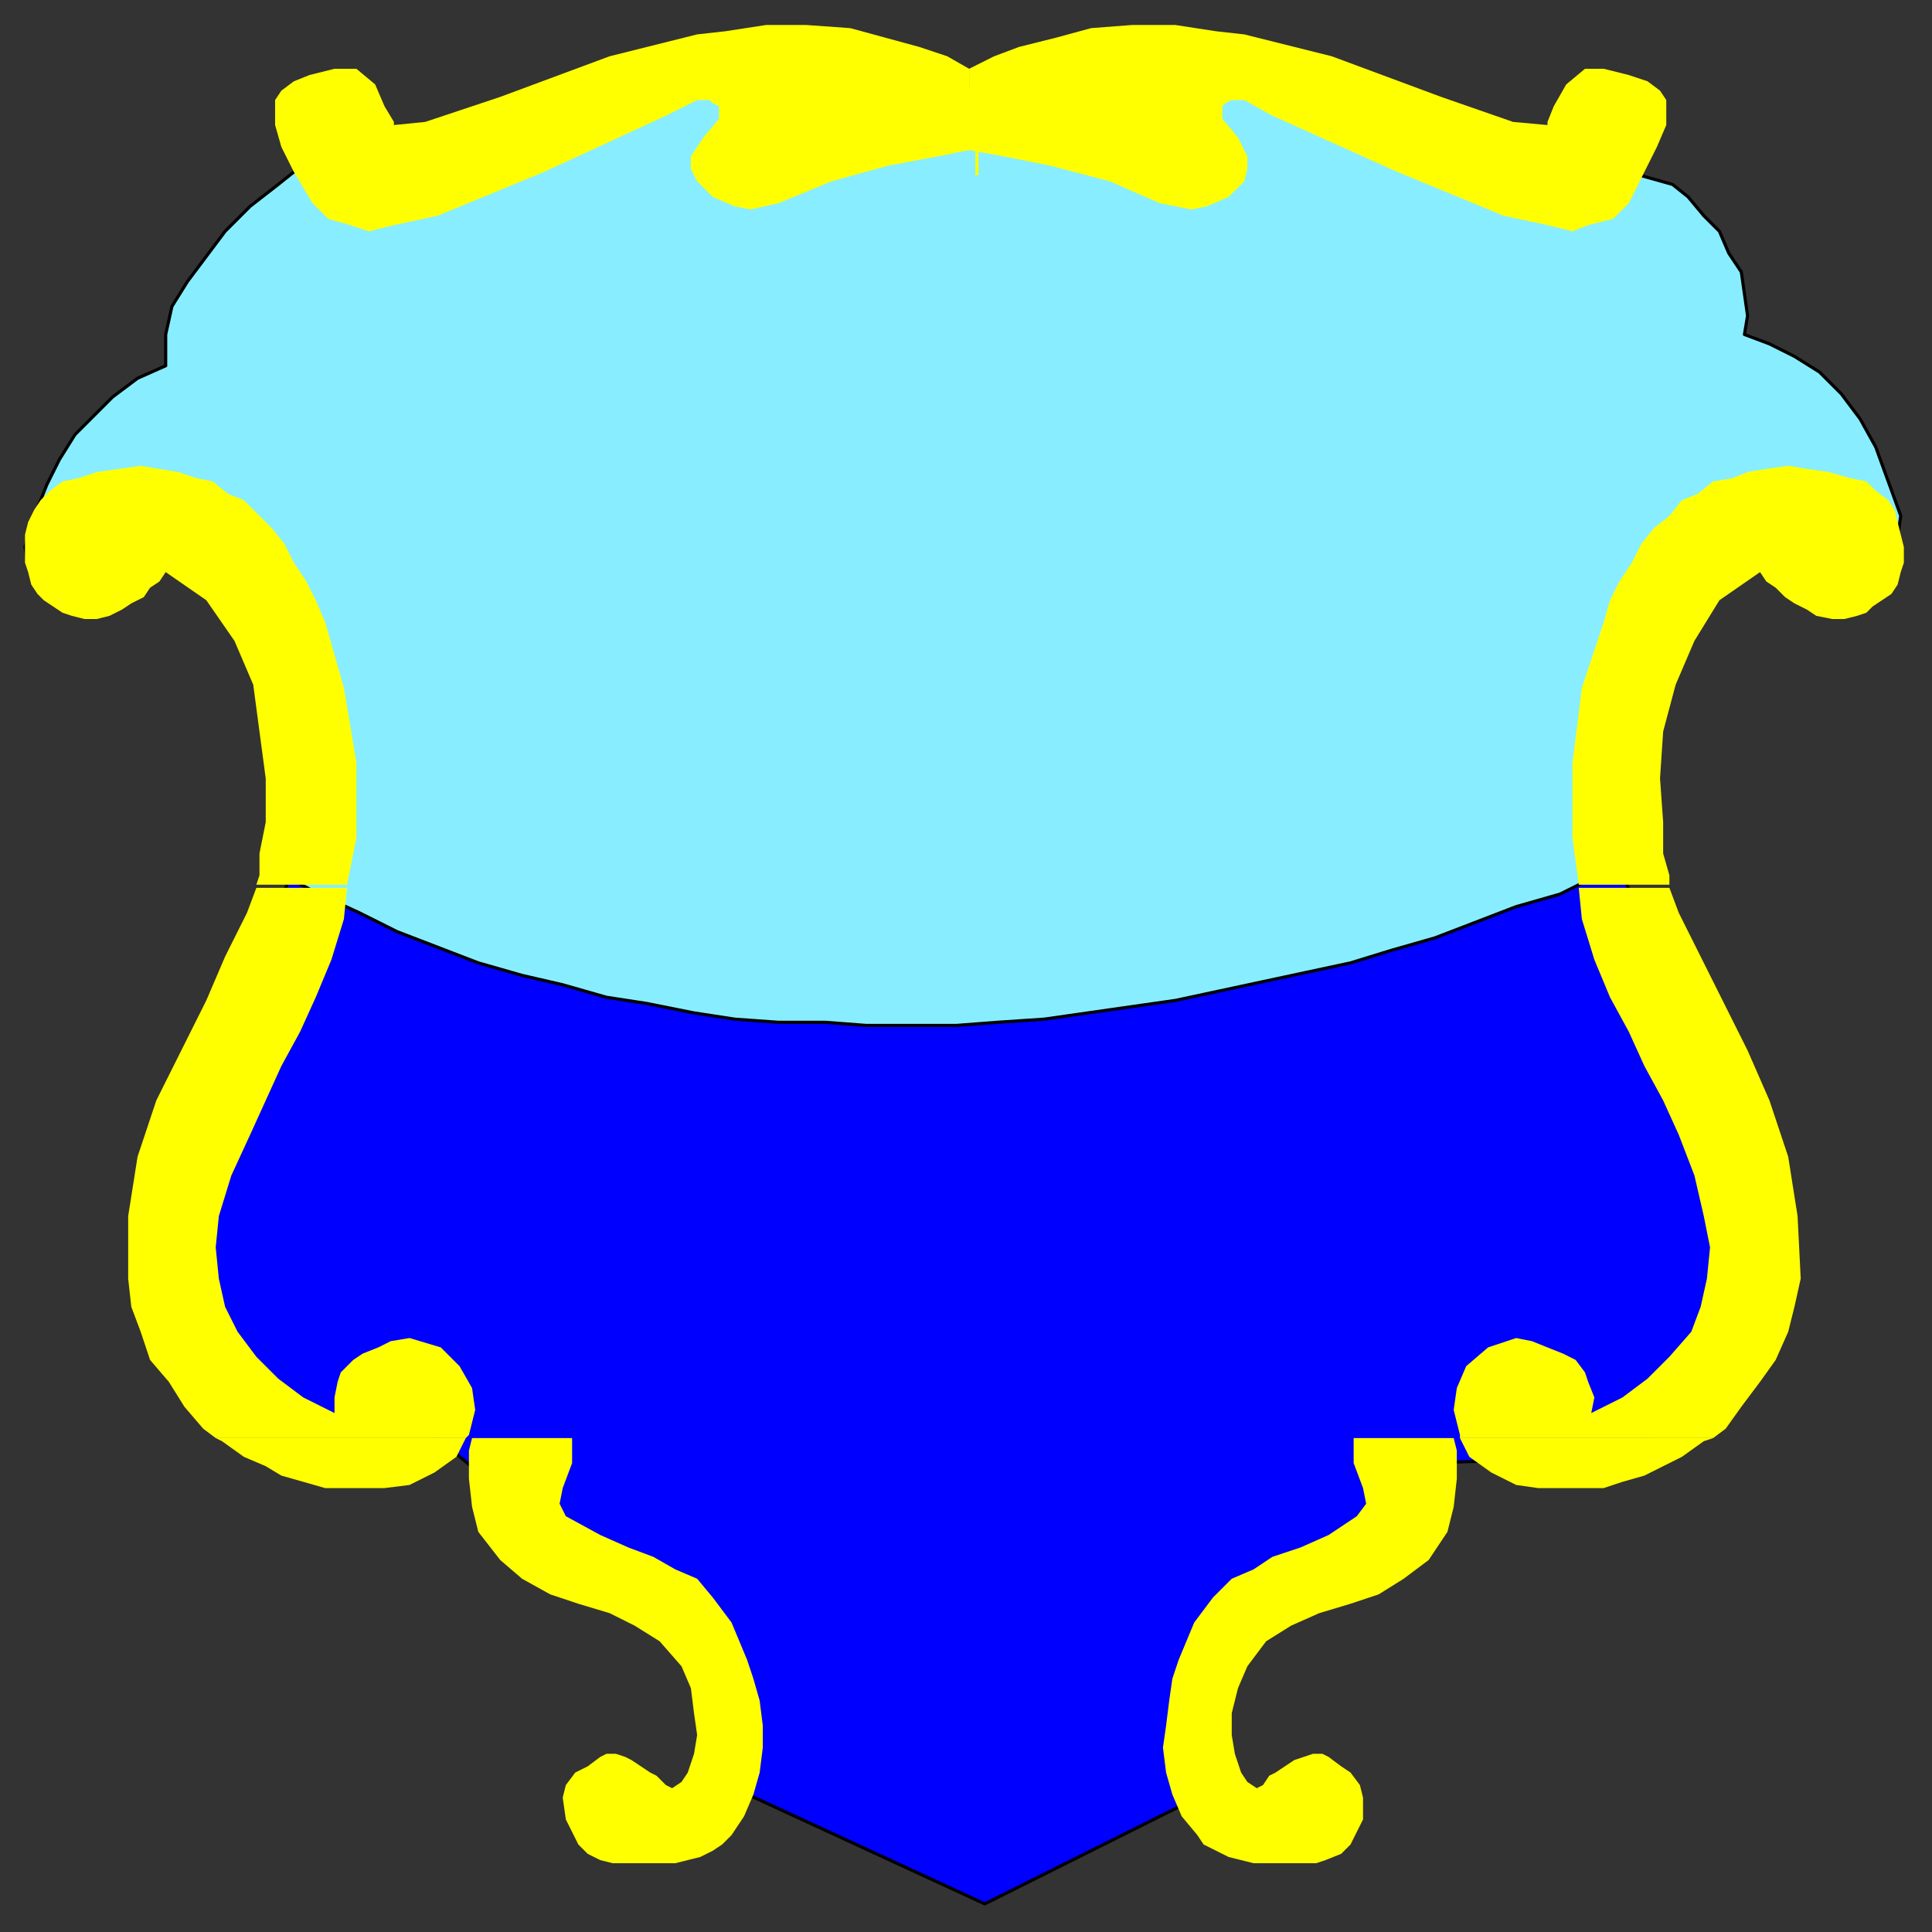 <?xml version="1.0" encoding="UTF-8" standalone="no"?>
<svg
   xmlns:dc="http://purl.org/dc/elements/1.1/"
   xmlns:cc="http://creativecommons.org/ns#"
   xmlns:rdf="http://www.w3.org/1999/02/22-rdf-syntax-ns#"
   xmlns:svg="http://www.w3.org/2000/svg"
   xmlns="http://www.w3.org/2000/svg"
   xmlns:sodipodi="http://sodipodi.sourceforge.net/DTD/sodipodi-0.dtd"
   xmlns:inkscape="http://www.inkscape.org/namespaces/inkscape"
   version="1.0"
   width="163.512mm"
   height="163.512mm"
   id="svg33"
   sodipodi:docname="CRSTC006.WMF">
  <rect width="100%" height="100%" fill="#333333" stroke="none"/>
  <sodipodi:namedview
     pagecolor="#ffffff"
     bordercolor="#666666"
     borderopacity="1"
     objecttolerance="10"
     gridtolerance="10"
     guidetolerance="10"
     inkscape:pageopacity="0"
     inkscape:pageshadow="2"
     inkscape:window-width="640"
     inkscape:window-height="480"
     id="namedview35" />
  <defs
     id="defs3">
    <pattern
       id="WMFhbasepattern"
       patternUnits="userSpaceOnUse"
       width="6"
       height="6"
       x="0"
       y="0" />
  </defs>
  <path
     style="fill:#0000ff;fill-rule:evenodd;fill-opacity:1;stroke:#000000;stroke-width:1px;stroke-linecap:round;stroke-linejoin:round;stroke-miterlimit:4;stroke-dasharray:none;stroke-opacity:1;"
     d="  M 96,271   L 516,271   L 566,405   L 523,466   L 454,468   L 439,497   L 389,527   L 387,573   L 315,609   L 237,573   L 210,512   L 164,480   L 135,456   L 77,456   L 52,395   L 96,271  z "
     id="path5" />
  <path
     style="fill:#ff0000;fill-rule:evenodd;fill-opacity:1;stroke:none;"
     d="  M 93,58   L 94,60   L 99,65   L 108,65   L 117,63   L 128,60   L 135,58   L 93,58  z "
     id="path7" />
  <path
     style="fill:#88eeff;fill-rule:evenodd;fill-opacity:1;stroke:#000000;stroke-width:1px;stroke-linecap:round;stroke-linejoin:round;stroke-miterlimit:4;stroke-dasharray:none;stroke-opacity:1;"
     d="  M 535,59   L 407,23   L 330,29   L 228,23   L 131,58   L 113,43   L 111,43   L 109,44   L 107,44   L 106,45   L 103,46   L 101,48   L 99,51   L 89,59   L 80,66   L 72,74   L 66,82   L 60,90   L 55,98   L 53,107   L 53,117   L 44,121   L 36,127   L 30,133   L 24,139   L 19,147   L 15,155   L 11,165   L 8,175   L 9,180   L 11,184   L 15,187   L 18,190   L 22,191   L 26,192   L 31,192   L 34,193   L 39,190   L 42,186   L 44,183   L 48,179   L 51,179   L 54,179   L 56,180   L 60,181   L 63,183   L 66,184   L 68,187   L 70,190   L 78,197   L 83,206   L 86,216   L 89,228   L 90,240   L 90,253   L 90,266   L 89,279   L 102,286   L 115,292   L 127,298   L 140,303   L 153,308   L 167,312   L 180,315   L 194,319   L 207,321   L 222,324   L 235,326   L 249,327   L 264,327   L 277,328   L 292,328   L 306,328   L 319,327   L 334,326   L 348,324   L 362,322   L 376,320   L 390,317   L 404,314   L 418,311   L 432,308   L 445,304   L 459,300   L 472,295   L 485,290   L 499,286   L 511,280   L 524,275   L 524,263   L 525,249   L 528,233   L 531,215   L 537,200   L 544,187   L 556,178   L 569,174   L 572,178   L 575,182   L 578,186   L 581,188   L 585,187   L 589,186   L 594,185   L 598,183   L 601,181   L 604,177   L 607,172   L 608,165   L 604,154   L 600,143   L 595,134   L 589,126   L 582,119   L 574,114   L 566,110   L 558,107   L 559,101   L 558,94   L 557,87   L 553,81   L 550,74   L 545,69   L 540,63   L 535,59  z "
     id="path9" />
  <path
     style="fill:#ffff00;fill-rule:evenodd;fill-opacity:1;stroke:none;"
     d="  M 82,283   L 83,280   L 83,273   L 85,263   L 85,249   L 83,234   L 81,219   L 75,205   L 66,192   L 53,183   L 51,186   L 48,188   L 46,191   L 42,193   L 39,195   L 35,197   L 31,198   L 27,198   L 23,197   L 20,196   L 17,194   L 14,192   L 12,190   L 10,187   L 9,183   L 8,180   L 8,175   L 8,171   L 9,167   L 11,163   L 13,160   L 16,157   L 20,154   L 25,153   L 31,151   L 38,150   L 45,149   L 51,150   L 57,151   L 63,153   L 68,154   L 73,158   L 78,160   L 83,165   L 87,169   L 91,174   L 94,180   L 98,186   L 101,192   L 104,199   L 110,220   L 114,244   L 114,268   L 111,283   L 82,283  z "
     id="path11" />
  <path
     style="fill:#ffff00;fill-rule:evenodd;fill-opacity:1;stroke:none;"
     d="  M 505,283   L 503,268   L 503,244   L 506,220   L 513,199   L 515,192   L 518,186   L 522,180   L 525,174   L 529,169   L 534,165   L 538,160   L 543,158   L 548,154   L 554,153   L 559,151   L 565,150   L 572,149   L 578,150   L 585,151   L 592,153   L 597,154   L 600,157   L 604,160   L 606,163   L 607,167   L 608,171   L 609,175   L 609,180   L 608,183   L 607,187   L 605,190   L 602,192   L 599,194   L 597,196   L 594,197   L 590,198   L 586,198   L 581,197   L 578,195   L 574,193   L 571,191   L 568,188   L 565,186   L 563,183   L 550,192   L 542,205   L 536,219   L 532,234   L 531,249   L 532,263   L 532,273   L 534,280   L 534,283   L 505,283  z "
     id="path13" />
  <path
     style="fill:#ffff00;fill-rule:evenodd;fill-opacity:1;stroke:none;"
     d="  M 69,460   L 65,457   L 59,450   L 54,442   L 48,435   L 45,426   L 42,418   L 41,409   L 41,389   L 44,370   L 50,352   L 58,336   L 66,320   L 72,306   L 79,292   L 82,284   L 111,284   L 110,294   L 106,307   L 101,319   L 96,330   L 90,341   L 85,352   L 80,363   L 74,376   L 70,389   L 69,399   L 70,409   L 72,418   L 76,426   L 82,434   L 89,441   L 97,447   L 107,452   L 107,447   L 108,442   L 109,439   L 113,435   L 116,433   L 121,431   L 125,429   L 131,428   L 141,431   L 147,437   L 151,444   L 152,451   L 150,459   L 149,460   L 69,460  z "
     id="path15" />
  <path
     style="fill:#ffff00;fill-rule:evenodd;fill-opacity:1;stroke:none;"
     d="  M 467,460   L 467,459   L 465,451   L 466,444   L 469,437   L 476,431   L 485,428   L 490,429   L 495,431   L 500,433   L 504,435   L 507,439   L 508,442   L 510,447   L 509,452   L 519,447   L 527,441   L 534,434   L 541,426   L 544,418   L 546,409   L 547,399   L 545,389   L 542,376   L 537,363   L 532,352   L 526,341   L 521,330   L 515,319   L 510,307   L 506,294   L 505,284   L 534,284   L 537,292   L 544,306   L 551,320   L 559,336   L 566,352   L 572,370   L 575,389   L 576,409   L 574,418   L 572,426   L 568,435   L 563,442   L 557,450   L 552,457   L 548,460   L 467,460  z "
     id="path17" />
  <path
     style="fill:#ffff00;fill-rule:evenodd;fill-opacity:1;stroke:none;"
     d="  M 69,460   L 71,461   L 78,466   L 85,469   L 90,472   L 97,474   L 104,476   L 110,476   L 117,476   L 123,476   L 131,475   L 139,471   L 146,466   L 149,460   L 69,460  z "
     id="path19" />
  <path
     style="fill:#ffff00;fill-rule:evenodd;fill-opacity:1;stroke:none;"
     d="  M 151,460   L 150,464   L 150,473   L 151,482   L 153,490   L 160,499   L 167,505   L 176,510   L 185,513   L 195,516   L 203,520   L 211,525   L 218,533   L 221,540   L 222,548   L 223,555   L 222,561   L 220,567   L 218,570   L 215,572   L 213,571   L 210,568   L 208,567   L 205,565   L 202,563   L 200,562   L 197,561   L 194,561   L 192,562   L 188,565   L 184,567   L 181,571   L 180,575   L 181,582   L 183,586   L 185,590   L 188,593   L 192,595   L 196,596   L 200,596   L 204,596   L 208,596   L 212,596   L 216,596   L 220,595   L 224,594   L 228,592   L 231,590   L 234,587   L 238,581   L 241,574   L 243,567   L 244,559   L 244,552   L 243,544   L 241,537   L 239,531   L 234,519   L 228,511   L 223,505   L 216,502   L 209,498   L 201,495   L 192,491   L 181,485   L 179,481   L 180,476   L 183,468   L 183,460   L 151,460  z "
     id="path21" />
  <path
     style="fill:#ffff00;fill-rule:evenodd;fill-opacity:1;stroke:none;"
     d="  M 433,460   L 433,468   L 436,476   L 437,481   L 434,485   L 425,491   L 416,495   L 407,498   L 401,502   L 394,505   L 388,511   L 382,519   L 377,531   L 375,537   L 374,544   L 373,552   L 372,559   L 373,567   L 375,574   L 378,581   L 383,587   L 385,590   L 389,592   L 393,594   L 397,595   L 401,596   L 405,596   L 408,596   L 413,596   L 417,596   L 421,596   L 424,595   L 429,593   L 432,590   L 434,586   L 436,582   L 436,575   L 435,571   L 432,567   L 429,565   L 425,562   L 423,561   L 420,561   L 417,562   L 414,563   L 411,565   L 408,567   L 406,568   L 404,571   L 402,572   L 399,570   L 397,567   L 395,561   L 394,555   L 394,548   L 396,540   L 399,533   L 405,525   L 413,520   L 422,516   L 432,513   L 441,510   L 449,505   L 457,499   L 463,490   L 465,482   L 466,473   L 466,464   L 465,460   L 433,460  z "
     id="path23" />
  <path
     style="fill:#ffff00;fill-rule:evenodd;fill-opacity:1;stroke:none;"
     d="  M 467,460   L 470,466   L 477,471   L 485,475   L 492,476   L 499,476   L 506,476   L 513,476   L 519,474   L 526,472   L 532,469   L 538,466   L 545,461   L 548,460   L 467,460  z "
     id="path25" />
  <path
     style="fill:#ffff00;fill-rule:evenodd;fill-opacity:1;stroke:none;"
     d="  M 114,22   L 120,27   L 123,34   L 126,39   L 126,40   L 136,39   L 160,31   L 195,18   L 223,11   L 232,10   L 245,8   L 258,8   L 272,9   L 283,12   L 294,15   L 303,18   L 310,22   L 310,48   L 300,50   L 284,53   L 266,58   L 249,65   L 240,67   L 235,66   L 228,63   L 223,58   L 221,54   L 221,50   L 225,44   L 230,38   L 230,34   L 228,33   L 227,32   L 223,32   L 213,37   L 174,55   L 140,69   L 126,72   L 118,74   L 112,72   L 105,70   L 100,65   L 94,55   L 90,47   L 88,40   L 88,37   L 88,32   L 90,29   L 94,26   L 99,24   L 107,22   L 114,22  z "
     id="path27" />
  <path
     style="fill:#ffff00;fill-rule:evenodd;fill-opacity:1;stroke:none;"
     d="  M 507,22   L 501,27   L 497,34   L 495,39   L 495,40   L 484,39   L 461,31   L 426,18   L 398,11   L 389,10   L 376,8   L 362,8   L 349,9   L 338,12   L 326,15   L 318,18   L 310,22   L 310,48   L 321,50   L 336,53   L 355,58   L 371,65   L 381,67   L 386,66   L 393,63   L 398,58   L 399,54   L 399,50   L 396,44   L 391,38   L 391,34   L 392,33   L 394,32   L 398,32   L 407,37   L 447,55   L 481,69   L 495,72   L 503,74   L 508,72   L 516,70   L 521,65   L 526,55   L 530,47   L 533,40   L 533,37   L 533,32   L 531,29   L 527,26   L 521,24   L 513,22   L 507,22  z "
     id="path29" />
  <path
     style="fill:#ffff00;fill-rule:evenodd;fill-opacity:1;stroke:none;"
     d="  M 312,56   L 313,56   L 313,31   L 312,31   L 312,56  z "
     id="path31" />
</svg>
